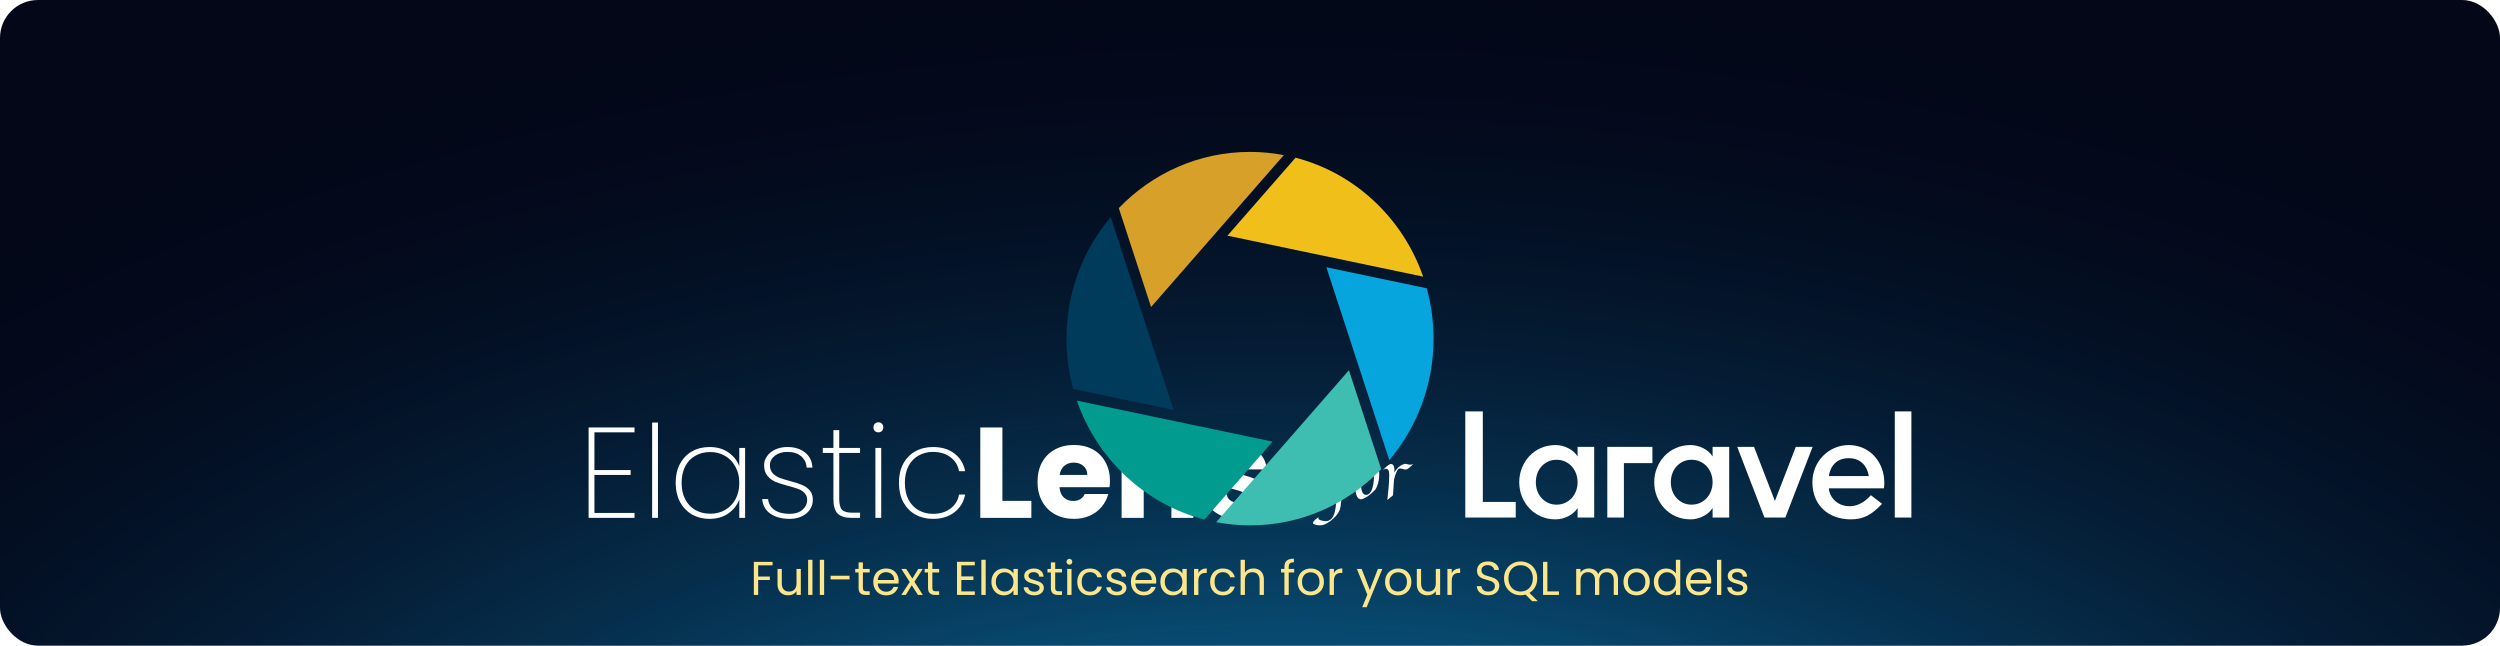 <svg width="790" height="204" viewBox="0 0 790 204" fill="none" xmlns="http://www.w3.org/2000/svg">
<g clip-path="url(#clip0_1013_147)">
<rect width="790" height="204" rx="12" fill="white"/>
<g clip-path="url(#clip1_1013_147)">
<rect width="911" height="241" transform="translate(-61)" fill="#030718"/>
<rect y="-66" width="814" height="318" fill="url(#paint0_radial_1013_147)"/>
<path d="M391.237 163.963C389.248 163.963 387.478 163.623 385.925 162.945C384.372 162.267 383.146 161.345 382.247 160.178C381.348 158.985 380.844 157.656 380.735 156.191H387.641C387.723 156.977 388.091 157.615 388.744 158.103C389.398 158.591 390.202 158.836 391.155 158.836C392.027 158.836 392.695 158.673 393.158 158.347C393.648 157.995 393.893 157.547 393.893 157.005C393.893 156.354 393.553 155.879 392.872 155.58C392.191 155.255 391.087 154.902 389.562 154.522C387.927 154.143 386.565 153.749 385.475 153.342C384.385 152.908 383.446 152.244 382.656 151.349C381.866 150.426 381.471 149.192 381.471 147.646C381.471 146.344 381.825 145.164 382.533 144.106C383.269 143.021 384.331 142.166 385.72 141.542C387.137 140.918 388.812 140.607 390.747 140.607C393.607 140.607 395.855 141.312 397.489 142.722C399.151 144.133 400.105 146.005 400.35 148.338H393.893C393.784 147.551 393.43 146.927 392.831 146.466C392.259 146.005 391.496 145.774 390.542 145.774C389.725 145.774 389.098 145.937 388.663 146.262C388.227 146.561 388.009 146.981 388.009 147.524C388.009 148.175 388.349 148.663 389.03 148.989C389.739 149.314 390.828 149.64 392.3 149.965C393.989 150.399 395.364 150.833 396.427 151.267C397.489 151.674 398.415 152.352 399.206 153.302C400.023 154.224 400.445 155.472 400.472 157.045C400.472 158.374 400.091 159.568 399.328 160.626C398.593 161.657 397.516 162.471 396.1 163.067C394.71 163.664 393.09 163.963 391.237 163.963Z" fill="white"/>
<path d="M368.319 140.688C370.989 140.688 373.114 141.556 374.694 143.292C376.301 145.001 377.105 147.361 377.105 150.372V163.637H370.158V151.308C370.158 149.789 369.763 148.609 368.973 147.768C368.183 146.927 367.121 146.507 365.786 146.507C364.451 146.507 363.388 146.927 362.598 147.768C361.808 148.609 361.413 149.789 361.413 151.308V163.637H354.426V140.932H361.413V143.943C362.122 142.939 363.075 142.153 364.274 141.583C365.472 140.986 366.821 140.688 368.319 140.688Z" fill="white"/>
<path d="M350.739 151.918C350.739 152.569 350.698 153.248 350.617 153.953H334.802C334.911 155.363 335.361 156.448 336.151 157.208C336.968 157.94 337.962 158.307 339.134 158.307C340.877 158.307 342.09 157.574 342.771 156.109H350.208C349.826 157.601 349.132 158.944 348.124 160.138C347.143 161.331 345.904 162.267 344.405 162.945C342.907 163.623 341.231 163.963 339.379 163.963C337.145 163.963 335.156 163.488 333.413 162.538C331.669 161.589 330.307 160.233 329.326 158.469C328.346 156.706 327.855 154.645 327.855 152.285C327.855 149.925 328.332 147.863 329.285 146.1C330.266 144.336 331.628 142.98 333.372 142.031C335.115 141.081 337.118 140.607 339.379 140.607C341.586 140.607 343.547 141.068 345.263 141.99C346.98 142.912 348.315 144.228 349.268 145.937C350.249 147.646 350.739 149.64 350.739 151.918ZM343.588 150.087C343.588 148.894 343.179 147.944 342.362 147.239C341.545 146.534 340.523 146.181 339.297 146.181C338.126 146.181 337.131 146.52 336.314 147.198C335.524 147.876 335.034 148.839 334.843 150.087H343.588Z" fill="white"/>
<path d="M316.758 158.266H325.912V163.637H309.77V135.073H316.758V158.266Z" fill="white"/>
<path d="M284.063 152.569C284.063 150.264 284.512 148.256 285.411 146.547C286.338 144.838 287.605 143.536 289.212 142.641C290.846 141.719 292.713 141.258 294.81 141.258C297.589 141.258 299.864 141.949 301.635 143.333C303.433 144.716 304.55 146.574 304.985 148.907H303.065C302.711 147.008 301.784 145.516 300.286 144.431C298.815 143.346 296.99 142.804 294.81 142.804C293.176 142.804 291.691 143.17 290.356 143.902C289.021 144.608 287.945 145.706 287.128 147.198C286.338 148.663 285.943 150.453 285.943 152.569C285.943 154.712 286.338 156.516 287.128 157.981C287.945 159.446 289.021 160.545 290.356 161.277C291.691 162.009 293.176 162.376 294.81 162.376C296.99 162.376 298.815 161.833 300.286 160.748C301.784 159.663 302.711 158.171 303.065 156.272H304.985C304.55 158.578 303.433 160.436 301.635 161.847C299.837 163.257 297.562 163.963 294.81 163.963C292.713 163.963 290.846 163.501 289.212 162.579C287.605 161.657 286.338 160.341 285.411 158.632C284.512 156.896 284.063 154.875 284.063 152.569Z" fill="white"/>
<path d="M277.567 136.619C277.131 136.619 276.764 136.483 276.464 136.212C276.164 135.914 276.014 135.52 276.014 135.032C276.014 134.571 276.164 134.191 276.464 133.893C276.764 133.594 277.131 133.445 277.567 133.445C278.003 133.445 278.371 133.594 278.671 133.893C278.97 134.191 279.12 134.571 279.12 135.032C279.12 135.52 278.97 135.914 278.671 136.212C278.371 136.483 278.003 136.619 277.567 136.619ZM278.466 141.542V163.637H276.627V141.542H278.466Z" fill="white"/>
<path d="M265.198 143.129V157.737C265.198 159.365 265.498 160.49 266.097 161.114C266.697 161.711 267.759 162.009 269.285 162.009H271.778V163.637H268.999C267.065 163.637 265.634 163.189 264.708 162.294C263.809 161.372 263.36 159.853 263.36 157.737V143.129H260.009V141.542H263.36V135.927H265.198V141.542H271.778V143.129H265.198Z" fill="white"/>
<path d="M249.545 163.963C247.066 163.963 245.036 163.42 243.456 162.335C241.903 161.25 241.031 159.704 240.841 157.696H242.72C242.857 159.134 243.51 160.273 244.682 161.114C245.88 161.955 247.501 162.376 249.545 162.376C251.234 162.376 252.569 161.955 253.549 161.114C254.557 160.246 255.061 159.188 255.061 157.94C255.061 157.072 254.789 156.367 254.244 155.825C253.726 155.255 253.073 154.821 252.283 154.522C251.492 154.224 250.416 153.899 249.054 153.546C247.42 153.112 246.098 152.691 245.09 152.285C244.082 151.851 243.224 151.213 242.516 150.372C241.808 149.531 241.454 148.405 241.454 146.995C241.454 145.964 241.767 145.015 242.393 144.147C243.02 143.251 243.892 142.546 245.009 142.031C246.126 141.515 247.392 141.258 248.809 141.258C251.125 141.258 252.991 141.841 254.407 143.007C255.851 144.147 256.628 145.733 256.737 147.768H254.898C254.816 146.303 254.244 145.11 253.182 144.187C252.119 143.265 250.648 142.804 248.768 142.804C247.188 142.804 245.88 143.211 244.845 144.024C243.81 144.838 243.292 145.828 243.292 146.995C243.292 148.026 243.578 148.867 244.151 149.518C244.75 150.142 245.472 150.63 246.316 150.982C247.188 151.308 248.332 151.661 249.749 152.04C251.302 152.447 252.541 152.854 253.468 153.261C254.421 153.641 255.225 154.211 255.879 154.97C256.532 155.702 256.859 156.693 256.859 157.94C256.859 159.08 256.546 160.111 255.919 161.033C255.293 161.955 254.421 162.674 253.304 163.189C252.187 163.705 250.934 163.963 249.545 163.963Z" fill="white"/>
<path d="M213.509 152.569C213.509 150.291 213.958 148.297 214.857 146.588C215.783 144.879 217.05 143.563 218.657 142.641C220.292 141.719 222.145 141.258 224.215 141.258C226.558 141.258 228.547 141.827 230.181 142.967C231.816 144.106 232.96 145.557 233.614 147.32V141.542H235.453V163.637H233.614V157.818C232.96 159.609 231.802 161.087 230.14 162.254C228.506 163.393 226.531 163.963 224.215 163.963C222.145 163.963 220.292 163.501 218.657 162.579C217.05 161.63 215.783 160.3 214.857 158.591C213.958 156.855 213.509 154.848 213.509 152.569ZM233.614 152.569C233.614 150.643 233.205 148.948 232.388 147.483C231.598 145.991 230.508 144.852 229.119 144.065C227.729 143.251 226.176 142.844 224.46 142.844C222.662 142.844 221.082 143.238 219.72 144.024C218.358 144.784 217.295 145.896 216.532 147.361C215.77 148.826 215.388 150.562 215.388 152.569C215.388 154.577 215.77 156.313 216.532 157.778C217.295 159.243 218.358 160.368 219.72 161.155C221.109 161.942 222.689 162.335 224.46 162.335C226.176 162.335 227.729 161.942 229.119 161.155C230.535 160.341 231.639 159.202 232.429 157.737C233.219 156.245 233.614 154.522 233.614 152.569Z" fill="white"/>
<path d="M207.912 133.526V163.637H206.073V133.526H207.912Z" fill="white"/>
<path d="M187.839 136.619V148.541H199.281V150.087H187.839V162.091H200.507V163.637H186V135.073H200.507V136.619H187.839Z" fill="white"/>
<path d="M440.502 151.653C440.467 152.055 440.435 152.507 440.406 153.009C440.378 153.44 440.346 153.952 440.311 154.545C440.275 155.132 440.236 155.782 440.194 156.495L438.406 158.01C438.562 156.569 438.697 155.195 438.81 153.888C438.931 152.582 438.991 151.292 438.991 150.021C438.991 149.378 438.902 148.905 438.725 148.601C438.548 148.29 438.31 148.135 438.012 148.135C437.7 148.135 437.338 148.294 436.927 148.611C437.019 148.527 437.129 148.421 437.256 148.294C437.391 148.159 437.533 148.018 437.682 147.87C437.838 147.721 437.998 147.573 438.161 147.425C438.331 147.276 438.494 147.142 438.65 147.022C438.814 146.902 438.97 146.807 439.119 146.736C439.268 146.658 439.399 146.619 439.512 146.619C439.789 146.619 440.002 146.697 440.151 146.852C440.3 147.008 440.41 147.199 440.481 147.425C440.552 147.651 440.594 147.887 440.609 148.135C440.623 148.382 440.63 148.594 440.63 148.77V149.268C441.006 148.647 441.449 148.099 441.96 147.626C442.478 147.153 443.081 146.817 443.769 146.619C443.918 146.577 444.064 146.566 444.205 146.588C444.347 146.602 444.489 146.63 444.631 146.672C444.773 146.708 444.922 146.746 445.078 146.789C445.241 146.831 445.415 146.852 445.599 146.852C445.741 146.852 445.89 146.835 446.046 146.799C446.203 146.764 446.38 146.704 446.579 146.619C446.373 146.824 446.171 147.026 445.972 147.223C445.773 147.421 445.575 147.601 445.376 147.764C445.184 147.919 444.993 148.053 444.801 148.166C444.617 148.272 444.44 148.336 444.269 148.357C444.085 148.378 443.907 148.368 443.737 148.325C443.574 148.276 443.404 148.226 443.226 148.177C443.056 148.12 442.875 148.082 442.684 148.06C442.492 148.032 442.286 148.05 442.066 148.113C441.917 148.163 441.768 148.301 441.619 148.527C441.478 148.746 441.336 149.021 441.194 149.353C441.059 149.678 440.931 150.042 440.811 150.445C440.697 150.84 440.594 151.236 440.502 151.631V151.653Z" fill="white"/>
<path d="M435.83 149.374C435.852 149.925 435.834 150.466 435.777 150.996C435.72 151.525 435.635 152.023 435.522 152.49C435.415 152.949 435.281 153.369 435.117 153.751C434.961 154.125 434.791 154.432 434.607 154.673C434.486 154.835 434.316 155.026 434.096 155.245C433.883 155.457 433.642 155.679 433.372 155.912C433.103 156.138 432.815 156.364 432.51 156.59C432.205 156.817 431.904 157.018 431.606 157.194C431.308 157.364 431.02 157.502 430.744 157.608C430.474 157.721 430.236 157.777 430.031 157.777C429.789 157.777 429.58 157.714 429.403 157.587C429.225 157.466 429.073 157.307 428.945 157.11C428.818 156.905 428.711 156.679 428.626 156.432C428.541 156.177 428.473 155.926 428.424 155.679C428.374 155.425 428.339 155.185 428.317 154.959C428.303 154.726 428.296 154.528 428.296 154.365C428.296 153.744 428.353 153.129 428.466 152.521C428.58 151.907 428.754 151.324 428.988 150.773C429.229 150.222 429.531 149.713 429.892 149.247C430.254 148.774 430.687 148.368 431.191 148.029C431.517 147.81 431.811 147.612 432.074 147.435C432.336 147.252 432.578 147.1 432.798 146.98C433.017 146.86 433.216 146.768 433.393 146.704C433.578 146.633 433.752 146.598 433.915 146.598C434.071 146.598 434.252 146.641 434.458 146.725C434.67 146.81 434.873 146.958 435.064 147.17C435.263 147.375 435.433 147.658 435.575 148.018C435.717 148.371 435.802 148.823 435.83 149.374ZM434.149 151.133C434.149 150.837 434.128 150.498 434.085 150.116C434.043 149.735 433.957 149.378 433.83 149.046C433.702 148.714 433.521 148.435 433.287 148.209C433.06 147.976 432.755 147.859 432.372 147.859C432.216 147.859 432.053 147.894 431.882 147.965C431.719 148.029 431.567 148.131 431.425 148.272C431.141 148.555 430.91 148.88 430.733 149.247C430.563 149.607 430.428 149.989 430.329 150.392C430.229 150.794 430.162 151.2 430.126 151.61C430.091 152.02 430.073 152.408 430.073 152.776C430.073 152.967 430.077 153.189 430.084 153.443C430.091 153.691 430.112 153.948 430.148 154.217C430.183 154.478 430.233 154.74 430.297 155.001C430.368 155.262 430.46 155.496 430.573 155.7C430.694 155.898 430.843 156.061 431.02 156.188C431.198 156.315 431.414 156.379 431.67 156.379C432.01 156.379 432.308 156.283 432.563 156.092C432.819 155.895 433.039 155.64 433.223 155.329C433.408 155.019 433.557 154.669 433.67 154.28C433.791 153.892 433.887 153.503 433.957 153.115C434.028 152.726 434.078 152.359 434.106 152.013C434.135 151.66 434.149 151.366 434.149 151.133Z" fill="white"/>
<path d="M431.159 138.418C431.308 138.531 431.35 138.679 431.286 138.863C431.258 138.941 431.205 139.032 431.127 139.138C431.049 139.244 430.932 139.364 430.776 139.499C430.627 139.633 430.432 139.781 430.19 139.944C429.956 140.106 429.665 140.283 429.318 140.473C429.452 140.276 429.499 140.11 429.456 139.975C429.421 139.834 429.339 139.725 429.211 139.647C429.091 139.562 428.942 139.502 428.764 139.467C428.594 139.431 428.438 139.414 428.296 139.414C427.97 139.414 427.64 139.467 427.306 139.573C426.98 139.672 426.707 139.813 426.487 139.997C426.388 140.088 426.285 140.194 426.178 140.315C426.072 140.428 425.966 140.583 425.859 140.781C425.76 140.979 425.657 141.229 425.551 141.533C425.444 141.83 425.338 142.208 425.231 142.667C425.132 143.119 425.033 143.663 424.933 144.299C424.841 144.927 424.749 145.673 424.657 146.535L424.614 146.874C425.011 146.909 425.37 146.934 425.689 146.948C426.015 146.955 426.295 146.962 426.53 146.969C426.806 146.976 427.055 146.976 427.274 146.969C427.551 146.962 427.821 146.941 428.083 146.905C428.31 146.87 428.544 146.824 428.786 146.768C429.034 146.704 429.243 146.612 429.413 146.492C429.073 146.732 428.747 146.958 428.434 147.17C428.122 147.375 427.807 147.555 427.487 147.711C427.175 147.859 426.852 147.979 426.519 148.071C426.185 148.156 425.827 148.198 425.444 148.198C425.281 148.198 425.121 148.195 424.965 148.188C424.816 148.181 424.664 148.17 424.508 148.156C424.437 148.989 424.376 149.848 424.327 150.731C424.277 151.614 424.227 152.49 424.178 153.359C424.135 154.227 424.089 155.072 424.039 155.891C423.99 156.703 423.929 157.452 423.859 158.138C423.795 158.83 423.717 159.441 423.624 159.971C423.539 160.501 423.433 160.917 423.305 161.221C423.099 161.723 422.823 162.196 422.475 162.641C422.127 163.086 421.751 163.492 421.347 163.86C420.95 164.234 420.542 164.562 420.123 164.845C419.705 165.135 419.322 165.368 418.974 165.544C418.662 165.707 418.339 165.823 418.006 165.894C417.672 165.965 417.339 166 417.005 166C416.601 166 416.228 165.954 415.888 165.862C415.54 165.777 415.267 165.672 415.068 165.544C414.948 165.474 414.891 165.378 414.898 165.258C414.905 165.145 414.951 165.018 415.037 164.877C415.122 164.743 415.235 164.601 415.377 164.453C415.519 164.312 415.668 164.174 415.824 164.04C415.98 163.905 416.133 163.785 416.282 163.679C416.431 163.573 416.551 163.492 416.643 163.436C416.601 163.605 416.597 163.754 416.633 163.881C416.661 164.008 416.746 164.117 416.888 164.209C417.023 164.308 417.222 164.393 417.484 164.464C417.74 164.534 418.069 164.598 418.474 164.654C419.268 164.774 419.957 164.591 420.538 164.103C421.12 163.616 421.542 162.821 421.805 161.719C421.918 161.26 422.014 160.716 422.092 160.087C422.17 159.466 422.241 158.791 422.305 158.063C422.369 157.336 422.422 156.569 422.464 155.764C422.514 154.959 422.56 154.139 422.603 153.306C422.645 152.472 422.691 151.642 422.741 150.815C422.791 149.982 422.848 149.177 422.911 148.4C422.911 148.343 422.915 148.294 422.922 148.251C422.929 148.202 422.933 148.149 422.933 148.092C422.713 148.106 422.493 148.138 422.273 148.188C422.06 148.23 421.847 148.308 421.634 148.421C421.776 148.308 421.911 148.188 422.039 148.06C422.166 147.933 422.28 147.817 422.379 147.711C422.493 147.584 422.599 147.463 422.699 147.35C422.734 147.308 422.773 147.255 422.816 147.192C422.851 147.135 422.89 147.071 422.933 147.001C422.982 146.93 423.036 146.845 423.092 146.746C423.22 145.644 423.373 144.712 423.55 143.949C423.734 143.179 423.951 142.526 424.199 141.989C424.454 141.445 424.745 140.989 425.072 140.622C425.405 140.254 425.792 139.915 426.232 139.605C426.941 139.117 427.604 138.753 428.222 138.513C428.839 138.273 429.41 138.153 429.935 138.153C430.389 138.153 430.797 138.241 431.159 138.418Z" fill="white"/>
<path d="M468.571 130H463.034V163.543H478.972V158.607H468.571V130Z" fill="white"/>
<path d="M498.519 144.232C497.813 143.114 496.81 142.235 495.51 141.596C494.21 140.957 492.902 140.638 491.586 140.638C489.884 140.638 488.327 140.949 486.915 141.572C485.502 142.195 484.291 143.05 483.28 144.136C482.269 145.222 481.482 146.476 480.921 147.897C480.359 149.319 480.078 150.813 480.078 152.378C480.078 153.976 480.359 155.476 480.921 156.882C481.482 158.288 482.269 159.534 483.28 160.619C484.291 161.706 485.503 162.56 486.915 163.183C488.327 163.806 489.884 164.117 491.586 164.117C492.902 164.117 494.21 163.798 495.51 163.159C496.81 162.52 497.813 161.642 498.519 160.523V163.542H503.767V141.212H498.519V144.232ZM498.038 155.109C497.717 155.972 497.267 156.723 496.69 157.361C496.112 158.001 495.414 158.511 494.595 158.895C493.777 159.278 492.869 159.47 491.875 159.47C490.879 159.47 489.981 159.278 489.178 158.895C488.376 158.511 487.686 158.001 487.108 157.361C486.53 156.723 486.088 155.972 485.784 155.109C485.478 154.246 485.326 153.336 485.326 152.378C485.326 151.419 485.478 150.509 485.784 149.646C486.088 148.784 486.53 148.034 487.108 147.394C487.686 146.756 488.375 146.244 489.178 145.861C489.981 145.477 490.879 145.286 491.875 145.286C492.869 145.286 493.777 145.477 494.595 145.861C495.414 146.244 496.112 146.755 496.69 147.394C497.267 148.034 497.717 148.784 498.038 149.646C498.358 150.509 498.519 151.419 498.519 152.378C498.519 153.336 498.358 154.246 498.038 155.109Z" fill="white"/>
<path d="M541.179 144.232C540.472 143.114 539.469 142.235 538.169 141.596C536.87 140.957 535.561 140.638 534.245 140.638C532.543 140.638 530.987 140.949 529.575 141.572C528.162 142.195 526.951 143.05 525.94 144.136C524.929 145.222 524.142 146.476 523.58 147.897C523.018 149.319 522.738 150.813 522.738 152.378C522.738 153.976 523.018 155.476 523.58 156.882C524.142 158.288 524.928 159.534 525.94 160.619C526.951 161.706 528.162 162.56 529.575 163.183C530.987 163.806 532.543 164.117 534.245 164.117C535.561 164.117 536.87 163.798 538.169 163.159C539.469 162.52 540.472 161.642 541.179 160.523V163.542H546.427V141.212H541.179V144.232ZM540.698 155.109C540.376 155.972 539.927 156.723 539.35 157.361C538.772 158.001 538.073 158.511 537.255 158.895C536.436 159.278 535.529 159.47 534.534 159.47C533.539 159.47 532.64 159.278 531.838 158.895C531.036 158.511 530.346 158.001 529.768 157.361C529.19 156.723 528.748 155.972 528.444 155.109C528.138 154.246 527.986 153.336 527.986 152.378C527.986 151.419 528.138 150.509 528.444 149.646C528.748 148.784 529.19 148.034 529.768 147.394C530.346 146.756 531.035 146.244 531.838 145.861C532.64 145.477 533.539 145.286 534.534 145.286C535.529 145.286 536.436 145.477 537.255 145.861C538.073 146.244 538.772 146.755 539.35 147.394C539.927 148.034 540.376 148.784 540.698 149.646C541.018 150.509 541.179 151.419 541.179 152.378C541.179 153.336 541.018 154.246 540.698 155.109Z" fill="white"/>
<path d="M604 130H598.752V163.543H604V130Z" fill="white"/>
<path d="M507.908 163.543H513.156V146.352H522.16V141.213H507.908V163.543Z" fill="white"/>
<path d="M567.468 141.213L560.872 158.312L554.275 141.213H548.96L557.574 163.543H564.17L572.783 141.213H567.468Z" fill="white"/>
<path d="M584.23 140.639C577.803 140.639 572.716 145.895 572.716 152.378C572.716 159.545 577.639 164.117 584.902 164.117C588.967 164.117 591.562 162.571 594.733 159.202L591.187 156.472C591.186 156.475 588.511 159.969 584.519 159.969C579.878 159.969 577.924 156.245 577.924 154.319H595.335C596.249 146.942 591.376 140.639 584.23 140.639ZM577.937 150.438C577.978 150.008 578.582 144.787 584.188 144.787C589.794 144.787 590.476 150.007 590.515 150.438H577.937Z" fill="white"/>
</g>
<g filter="url(#filter0_d_1013_147)">
<path d="M350.973 28.617L361.195 59.93L362.401 63.625L370.865 89.558L339.15 82.917C337.759 77.854 337 72.522 337 67.009C337 52.344 342.27 38.939 350.973 28.617Z" fill="#003B5C"/>
<path d="M375.82 94.042L402.125 99.55L380.604 124.186C361.79 119.297 346.666 105.046 340.285 86.602L372.071 93.258L375.82 94.042Z" fill="#019B8F"/>
<path d="M408.419 97.423L426.261 77L436.461 108.255C425.931 119.211 411.25 126.019 394.999 126.019C391.35 126.019 387.786 125.659 384.324 125.004L405.876 100.335L408.419 97.423Z" fill="#3EBEB0"/>
<path d="M427.597 70.391L419.134 44.461L450.851 51.103C452.241 56.166 453 61.496 453 67.008C453 81.676 447.728 95.081 439.024 105.402L428.805 74.088L427.597 70.391Z" fill="#07A5DE"/>
<path d="M381.581 36.596L363.737 57.02L353.535 25.766C364.066 14.809 378.749 8 395.001 8C398.65 8 402.216 8.359 405.678 9.015L384.124 33.686L381.581 36.596Z" fill="#D7A029"/>
<path d="M414.178 39.977L387.874 34.468L409.397 9.832C428.211 14.722 443.334 28.975 449.715 47.42L417.928 40.763L414.178 39.977Z" fill="#F0BF1A"/>
</g>
<path d="M244.126 177.545V178.655H239.581V182.18H243.271V183.29H239.581V188H238.216V177.545H244.126ZM253.064 179.78V188H251.699V186.785C251.439 187.205 251.074 187.535 250.604 187.775C250.144 188.005 249.634 188.12 249.074 188.12C248.434 188.12 247.859 187.99 247.349 187.73C246.839 187.46 246.434 187.06 246.134 186.53C245.844 186 245.699 185.355 245.699 184.595V179.78H247.049V184.415C247.049 185.225 247.254 185.85 247.664 186.29C248.074 186.72 248.634 186.935 249.344 186.935C250.074 186.935 250.649 186.71 251.069 186.26C251.489 185.81 251.699 185.155 251.699 184.295V179.78H253.064ZM256.734 176.9V188H255.369V176.9H256.734ZM260.425 176.9V188H259.06V176.9H260.425ZM268.452 181.925V183.08H262.467V181.925H268.452ZM272.678 180.905V185.75C272.678 186.15 272.763 186.435 272.933 186.605C273.103 186.765 273.398 186.845 273.818 186.845H274.823V188H273.593C272.833 188 272.263 187.825 271.883 187.475C271.503 187.125 271.313 186.55 271.313 185.75V180.905H270.248V179.78H271.313V177.71H272.678V179.78H274.823V180.905H272.678ZM283.977 183.575C283.977 183.835 283.962 184.11 283.932 184.4H277.362C277.412 185.21 277.687 185.845 278.187 186.305C278.697 186.755 279.312 186.98 280.032 186.98C280.622 186.98 281.112 186.845 281.502 186.575C281.902 186.295 282.182 185.925 282.342 185.465H283.812C283.592 186.255 283.152 186.9 282.492 187.4C281.832 187.89 281.012 188.135 280.032 188.135C279.252 188.135 278.552 187.96 277.932 187.61C277.322 187.26 276.842 186.765 276.492 186.125C276.142 185.475 275.967 184.725 275.967 183.875C275.967 183.025 276.137 182.28 276.477 181.64C276.817 181 277.292 180.51 277.902 180.17C278.522 179.82 279.232 179.645 280.032 179.645C280.812 179.645 281.502 179.815 282.102 180.155C282.702 180.495 283.162 180.965 283.482 181.565C283.812 182.155 283.977 182.825 283.977 183.575ZM282.567 183.29C282.567 182.77 282.452 182.325 282.222 181.955C281.992 181.575 281.677 181.29 281.277 181.1C280.887 180.9 280.452 180.8 279.972 180.8C279.282 180.8 278.692 181.02 278.202 181.46C277.722 181.9 277.447 182.51 277.377 183.29H282.567ZM290.069 188L288.119 184.94L286.244 188H284.819L287.474 183.92L284.819 179.78H286.364L288.314 182.825L290.174 179.78H291.599L288.959 183.845L291.614 188H290.069ZM294.622 180.905V185.75C294.622 186.15 294.707 186.435 294.877 186.605C295.047 186.765 295.342 186.845 295.762 186.845H296.767V188H295.537C294.777 188 294.207 187.825 293.827 187.475C293.447 187.125 293.257 186.55 293.257 185.75V180.905H292.192V179.78H293.257V177.71H294.622V179.78H296.767V180.905H294.622ZM303.785 178.655V182.15H307.595V183.275H303.785V186.875H308.045V188H302.42V177.53H308.045V178.655H303.785ZM311.475 176.9V188H310.11V176.9H311.475ZM313.291 183.86C313.291 183.02 313.461 182.285 313.801 181.655C314.141 181.015 314.606 180.52 315.196 180.17C315.796 179.82 316.461 179.645 317.191 179.645C317.911 179.645 318.536 179.8 319.066 180.11C319.596 180.42 319.991 180.81 320.251 181.28V179.78H321.631V188H320.251V186.47C319.981 186.95 319.576 187.35 319.036 187.67C318.506 187.98 317.886 188.135 317.176 188.135C316.446 188.135 315.786 187.955 315.196 187.595C314.606 187.235 314.141 186.73 313.801 186.08C313.461 185.43 313.291 184.69 313.291 183.86ZM320.251 183.875C320.251 183.255 320.126 182.715 319.876 182.255C319.626 181.795 319.286 181.445 318.856 181.205C318.436 180.955 317.971 180.83 317.461 180.83C316.951 180.83 316.486 180.95 316.066 181.19C315.646 181.43 315.311 181.78 315.061 182.24C314.811 182.7 314.686 183.24 314.686 183.86C314.686 184.49 314.811 185.04 315.061 185.51C315.311 185.97 315.646 186.325 316.066 186.575C316.486 186.815 316.951 186.935 317.461 186.935C317.971 186.935 318.436 186.815 318.856 186.575C319.286 186.325 319.626 185.97 319.876 185.51C320.126 185.04 320.251 184.495 320.251 183.875ZM326.848 188.135C326.218 188.135 325.653 188.03 325.153 187.82C324.653 187.6 324.258 187.3 323.968 186.92C323.678 186.53 323.518 186.085 323.488 185.585H324.898C324.938 185.995 325.128 186.33 325.468 186.59C325.818 186.85 326.273 186.98 326.833 186.98C327.353 186.98 327.763 186.865 328.063 186.635C328.363 186.405 328.513 186.115 328.513 185.765C328.513 185.405 328.353 185.14 328.033 184.97C327.713 184.79 327.218 184.615 326.548 184.445C325.938 184.285 325.438 184.125 325.048 183.965C324.668 183.795 324.338 183.55 324.058 183.23C323.788 182.9 323.653 182.47 323.653 181.94C323.653 181.52 323.778 181.135 324.028 180.785C324.278 180.435 324.633 180.16 325.093 179.96C325.553 179.75 326.078 179.645 326.668 179.645C327.578 179.645 328.313 179.875 328.873 180.335C329.433 180.795 329.733 181.425 329.773 182.225H328.408C328.378 181.795 328.203 181.45 327.883 181.19C327.573 180.93 327.153 180.8 326.623 180.8C326.133 180.8 325.743 180.905 325.453 181.115C325.163 181.325 325.018 181.6 325.018 181.94C325.018 182.21 325.103 182.435 325.273 182.615C325.453 182.785 325.673 182.925 325.933 183.035C326.203 183.135 326.573 183.25 327.043 183.38C327.633 183.54 328.113 183.7 328.483 183.86C328.853 184.01 329.168 184.24 329.428 184.55C329.698 184.86 329.838 185.265 329.848 185.765C329.848 186.215 329.723 186.62 329.473 186.98C329.223 187.34 328.868 187.625 328.408 187.835C327.958 188.035 327.438 188.135 326.848 188.135ZM333.44 180.905V185.75C333.44 186.15 333.525 186.435 333.695 186.605C333.865 186.765 334.16 186.845 334.58 186.845H335.585V188H334.355C333.595 188 333.025 187.825 332.645 187.475C332.265 187.125 332.075 186.55 332.075 185.75V180.905H331.01V179.78H332.075V177.71H333.44V179.78H335.585V180.905H333.44ZM337.944 178.445C337.684 178.445 337.464 178.355 337.284 178.175C337.104 177.995 337.014 177.775 337.014 177.515C337.014 177.255 337.104 177.035 337.284 176.855C337.464 176.675 337.684 176.585 337.944 176.585C338.194 176.585 338.404 176.675 338.574 176.855C338.754 177.035 338.844 177.255 338.844 177.515C338.844 177.775 338.754 177.995 338.574 178.175C338.404 178.355 338.194 178.445 337.944 178.445ZM338.604 179.78V188H337.239V179.78H338.604ZM340.42 183.875C340.42 183.025 340.59 182.285 340.93 181.655C341.27 181.015 341.74 180.52 342.34 180.17C342.95 179.82 343.645 179.645 344.425 179.645C345.435 179.645 346.265 179.89 346.915 180.38C347.575 180.87 348.01 181.55 348.22 182.42H346.75C346.61 181.92 346.335 181.525 345.925 181.235C345.525 180.945 345.025 180.8 344.425 180.8C343.645 180.8 343.015 181.07 342.535 181.61C342.055 182.14 341.815 182.895 341.815 183.875C341.815 184.865 342.055 185.63 342.535 186.17C343.015 186.71 343.645 186.98 344.425 186.98C345.025 186.98 345.525 186.84 345.925 186.56C346.325 186.28 346.6 185.88 346.75 185.36H348.22C348 186.2 347.56 186.875 346.9 187.385C346.24 187.885 345.415 188.135 344.425 188.135C343.645 188.135 342.95 187.96 342.34 187.61C341.74 187.26 341.27 186.765 340.93 186.125C340.59 185.485 340.42 184.735 340.42 183.875ZM352.952 188.135C352.322 188.135 351.757 188.03 351.257 187.82C350.757 187.6 350.362 187.3 350.072 186.92C349.782 186.53 349.622 186.085 349.592 185.585H351.002C351.042 185.995 351.232 186.33 351.572 186.59C351.922 186.85 352.377 186.98 352.937 186.98C353.457 186.98 353.867 186.865 354.167 186.635C354.467 186.405 354.617 186.115 354.617 185.765C354.617 185.405 354.457 185.14 354.137 184.97C353.817 184.79 353.322 184.615 352.652 184.445C352.042 184.285 351.542 184.125 351.152 183.965C350.772 183.795 350.442 183.55 350.162 183.23C349.892 182.9 349.757 182.47 349.757 181.94C349.757 181.52 349.882 181.135 350.132 180.785C350.382 180.435 350.737 180.16 351.197 179.96C351.657 179.75 352.182 179.645 352.772 179.645C353.682 179.645 354.417 179.875 354.977 180.335C355.537 180.795 355.837 181.425 355.877 182.225H354.512C354.482 181.795 354.307 181.45 353.987 181.19C353.677 180.93 353.257 180.8 352.727 180.8C352.237 180.8 351.847 180.905 351.557 181.115C351.267 181.325 351.122 181.6 351.122 181.94C351.122 182.21 351.207 182.435 351.377 182.615C351.557 182.785 351.777 182.925 352.037 183.035C352.307 183.135 352.677 183.25 353.147 183.38C353.737 183.54 354.217 183.7 354.587 183.86C354.957 184.01 355.272 184.24 355.532 184.55C355.802 184.86 355.942 185.265 355.952 185.765C355.952 186.215 355.827 186.62 355.577 186.98C355.327 187.34 354.972 187.625 354.512 187.835C354.062 188.035 353.542 188.135 352.952 188.135ZM365.379 183.575C365.379 183.835 365.364 184.11 365.334 184.4H358.764C358.814 185.21 359.089 185.845 359.589 186.305C360.099 186.755 360.714 186.98 361.434 186.98C362.024 186.98 362.514 186.845 362.904 186.575C363.304 186.295 363.584 185.925 363.744 185.465H365.214C364.994 186.255 364.554 186.9 363.894 187.4C363.234 187.89 362.414 188.135 361.434 188.135C360.654 188.135 359.954 187.96 359.334 187.61C358.724 187.26 358.244 186.765 357.894 186.125C357.544 185.475 357.369 184.725 357.369 183.875C357.369 183.025 357.539 182.28 357.879 181.64C358.219 181 358.694 180.51 359.304 180.17C359.924 179.82 360.634 179.645 361.434 179.645C362.214 179.645 362.904 179.815 363.504 180.155C364.104 180.495 364.564 180.965 364.884 181.565C365.214 182.155 365.379 182.825 365.379 183.575ZM363.969 183.29C363.969 182.77 363.854 182.325 363.624 181.955C363.394 181.575 363.079 181.29 362.679 181.1C362.289 180.9 361.854 180.8 361.374 180.8C360.684 180.8 360.094 181.02 359.604 181.46C359.124 181.9 358.849 182.51 358.779 183.29H363.969ZM366.67 183.86C366.67 183.02 366.84 182.285 367.18 181.655C367.52 181.015 367.985 180.52 368.575 180.17C369.175 179.82 369.84 179.645 370.57 179.645C371.29 179.645 371.915 179.8 372.445 180.11C372.975 180.42 373.37 180.81 373.63 181.28V179.78H375.01V188H373.63V186.47C373.36 186.95 372.955 187.35 372.415 187.67C371.885 187.98 371.265 188.135 370.555 188.135C369.825 188.135 369.165 187.955 368.575 187.595C367.985 187.235 367.52 186.73 367.18 186.08C366.84 185.43 366.67 184.69 366.67 183.86ZM373.63 183.875C373.63 183.255 373.505 182.715 373.255 182.255C373.005 181.795 372.665 181.445 372.235 181.205C371.815 180.955 371.35 180.83 370.84 180.83C370.33 180.83 369.865 180.95 369.445 181.19C369.025 181.43 368.69 181.78 368.44 182.24C368.19 182.7 368.065 183.24 368.065 183.86C368.065 184.49 368.19 185.04 368.44 185.51C368.69 185.97 369.025 186.325 369.445 186.575C369.865 186.815 370.33 186.935 370.84 186.935C371.35 186.935 371.815 186.815 372.235 186.575C372.665 186.325 373.005 185.97 373.255 185.51C373.505 185.04 373.63 184.495 373.63 183.875ZM378.682 181.115C378.922 180.645 379.262 180.28 379.702 180.02C380.152 179.76 380.697 179.63 381.337 179.63V181.04H380.977C379.447 181.04 378.682 181.87 378.682 183.53V188H377.317V179.78H378.682V181.115ZM382.403 183.875C382.403 183.025 382.573 182.285 382.913 181.655C383.253 181.015 383.723 180.52 384.323 180.17C384.933 179.82 385.628 179.645 386.408 179.645C387.418 179.645 388.248 179.89 388.898 180.38C389.558 180.87 389.993 181.55 390.203 182.42H388.733C388.593 181.92 388.318 181.525 387.908 181.235C387.508 180.945 387.008 180.8 386.408 180.8C385.628 180.8 384.998 181.07 384.518 181.61C384.038 182.14 383.798 182.895 383.798 183.875C383.798 184.865 384.038 185.63 384.518 186.17C384.998 186.71 385.628 186.98 386.408 186.98C387.008 186.98 387.508 186.84 387.908 186.56C388.308 186.28 388.583 185.88 388.733 185.36H390.203C389.983 186.2 389.543 186.875 388.883 187.385C388.223 187.885 387.398 188.135 386.408 188.135C385.628 188.135 384.933 187.96 384.323 187.61C383.723 187.26 383.253 186.765 382.913 186.125C382.573 185.485 382.403 184.735 382.403 183.875ZM396.104 179.63C396.724 179.63 397.284 179.765 397.784 180.035C398.284 180.295 398.674 180.69 398.954 181.22C399.244 181.75 399.389 182.395 399.389 183.155V188H398.039V183.35C398.039 182.53 397.834 181.905 397.424 181.475C397.014 181.035 396.454 180.815 395.744 180.815C395.024 180.815 394.449 181.04 394.019 181.49C393.599 181.94 393.389 182.595 393.389 183.455V188H392.024V176.9H393.389V180.95C393.659 180.53 394.029 180.205 394.499 179.975C394.979 179.745 395.514 179.63 396.104 179.63ZM408.963 180.905H407.238V188H405.873V180.905H404.808V179.78H405.873V179.195C405.873 178.275 406.108 177.605 406.578 177.185C407.058 176.755 407.823 176.54 408.873 176.54V177.68C408.273 177.68 407.848 177.8 407.598 178.04C407.358 178.27 407.238 178.655 407.238 179.195V179.78H408.963V180.905ZM414.139 188.135C413.369 188.135 412.669 187.96 412.039 187.61C411.419 187.26 410.929 186.765 410.569 186.125C410.219 185.475 410.044 184.725 410.044 183.875C410.044 183.035 410.224 182.295 410.584 181.655C410.954 181.005 411.454 180.51 412.084 180.17C412.714 179.82 413.419 179.645 414.199 179.645C414.979 179.645 415.684 179.82 416.314 180.17C416.944 180.51 417.439 181 417.799 181.64C418.169 182.28 418.354 183.025 418.354 183.875C418.354 184.725 418.164 185.475 417.784 186.125C417.414 186.765 416.909 187.26 416.269 187.61C415.629 187.96 414.919 188.135 414.139 188.135ZM414.139 186.935C414.629 186.935 415.089 186.82 415.519 186.59C415.949 186.36 416.294 186.015 416.554 185.555C416.824 185.095 416.959 184.535 416.959 183.875C416.959 183.215 416.829 182.655 416.569 182.195C416.309 181.735 415.969 181.395 415.549 181.175C415.129 180.945 414.674 180.83 414.184 180.83C413.684 180.83 413.224 180.945 412.804 181.175C412.394 181.395 412.064 181.735 411.814 182.195C411.564 182.655 411.439 183.215 411.439 183.875C411.439 184.545 411.559 185.11 411.799 185.57C412.049 186.03 412.379 186.375 412.789 186.605C413.199 186.825 413.649 186.935 414.139 186.935ZM421.514 181.115C421.754 180.645 422.094 180.28 422.534 180.02C422.984 179.76 423.529 179.63 424.169 179.63V181.04H423.809C422.279 181.04 421.514 181.87 421.514 183.53V188H420.149V179.78H421.514V181.115ZM436.824 179.78L431.874 191.87H430.464L432.084 187.91L428.769 179.78H430.284L432.864 186.44L435.414 179.78H436.824ZM441.781 188.135C441.011 188.135 440.311 187.96 439.681 187.61C439.061 187.26 438.571 186.765 438.211 186.125C437.861 185.475 437.686 184.725 437.686 183.875C437.686 183.035 437.866 182.295 438.226 181.655C438.596 181.005 439.096 180.51 439.726 180.17C440.356 179.82 441.061 179.645 441.841 179.645C442.621 179.645 443.326 179.82 443.956 180.17C444.586 180.51 445.081 181 445.441 181.64C445.811 182.28 445.996 183.025 445.996 183.875C445.996 184.725 445.806 185.475 445.426 186.125C445.056 186.765 444.551 187.26 443.911 187.61C443.271 187.96 442.561 188.135 441.781 188.135ZM441.781 186.935C442.271 186.935 442.731 186.82 443.161 186.59C443.591 186.36 443.936 186.015 444.196 185.555C444.466 185.095 444.601 184.535 444.601 183.875C444.601 183.215 444.471 182.655 444.211 182.195C443.951 181.735 443.611 181.395 443.191 181.175C442.771 180.945 442.316 180.83 441.826 180.83C441.326 180.83 440.866 180.945 440.446 181.175C440.036 181.395 439.706 181.735 439.456 182.195C439.206 182.655 439.081 183.215 439.081 183.875C439.081 184.545 439.201 185.11 439.441 185.57C439.691 186.03 440.021 186.375 440.431 186.605C440.841 186.825 441.291 186.935 441.781 186.935ZM455.081 179.78V188H453.716V186.785C453.456 187.205 453.091 187.535 452.621 187.775C452.161 188.005 451.651 188.12 451.091 188.12C450.451 188.12 449.876 187.99 449.366 187.73C448.856 187.46 448.451 187.06 448.151 186.53C447.861 186 447.716 185.355 447.716 184.595V179.78H449.066V184.415C449.066 185.225 449.271 185.85 449.681 186.29C450.091 186.72 450.651 186.935 451.361 186.935C452.091 186.935 452.666 186.71 453.086 186.26C453.506 185.81 453.716 185.155 453.716 184.295V179.78H455.081ZM458.75 181.115C458.99 180.645 459.33 180.28 459.77 180.02C460.22 179.76 460.765 179.63 461.405 179.63V181.04H461.045C459.515 181.04 458.75 181.87 458.75 183.53V188H457.385V179.78H458.75V181.115ZM470.295 188.105C469.605 188.105 468.985 187.985 468.435 187.745C467.895 187.495 467.47 187.155 467.16 186.725C466.85 186.285 466.69 185.78 466.68 185.21H468.135C468.185 185.7 468.385 186.115 468.735 186.455C469.095 186.785 469.615 186.95 470.295 186.95C470.945 186.95 471.455 186.79 471.825 186.47C472.205 186.14 472.395 185.72 472.395 185.21C472.395 184.81 472.285 184.485 472.065 184.235C471.845 183.985 471.57 183.795 471.24 183.665C470.91 183.535 470.465 183.395 469.905 183.245C469.215 183.065 468.66 182.885 468.24 182.705C467.83 182.525 467.475 182.245 467.175 181.865C466.885 181.475 466.74 180.955 466.74 180.305C466.74 179.735 466.885 179.23 467.175 178.79C467.465 178.35 467.87 178.01 468.39 177.77C468.92 177.53 469.525 177.41 470.205 177.41C471.185 177.41 471.985 177.655 472.605 178.145C473.235 178.635 473.59 179.285 473.67 180.095H472.17C472.12 179.695 471.91 179.345 471.54 179.045C471.17 178.735 470.68 178.58 470.07 178.58C469.5 178.58 469.035 178.73 468.675 179.03C468.315 179.32 468.135 179.73 468.135 180.26C468.135 180.64 468.24 180.95 468.45 181.19C468.67 181.43 468.935 181.615 469.245 181.745C469.565 181.865 470.01 182.005 470.58 182.165C471.27 182.355 471.825 182.545 472.245 182.735C472.665 182.915 473.025 183.2 473.325 183.59C473.625 183.97 473.775 184.49 473.775 185.15C473.775 185.66 473.64 186.14 473.37 186.59C473.1 187.04 472.7 187.405 472.17 187.685C471.64 187.965 471.015 188.105 470.295 188.105ZM484.169 189.98L482.084 187.895C481.574 188.035 481.054 188.105 480.524 188.105C479.554 188.105 478.669 187.88 477.869 187.43C477.069 186.97 476.434 186.335 475.964 185.525C475.504 184.705 475.274 183.785 475.274 182.765C475.274 181.745 475.504 180.83 475.964 180.02C476.434 179.2 477.069 178.565 477.869 178.115C478.669 177.655 479.554 177.425 480.524 177.425C481.504 177.425 482.394 177.655 483.194 178.115C483.994 178.565 484.624 179.195 485.084 180.005C485.544 180.815 485.774 181.735 485.774 182.765C485.774 183.765 485.554 184.665 485.114 185.465C484.674 186.265 484.069 186.895 483.299 187.355L485.939 189.98H484.169ZM476.669 182.765C476.669 183.595 476.834 184.325 477.164 184.955C477.504 185.585 477.964 186.07 478.544 186.41C479.134 186.75 479.794 186.92 480.524 186.92C481.254 186.92 481.909 186.75 482.489 186.41C483.079 186.07 483.539 185.585 483.869 184.955C484.209 184.325 484.379 183.595 484.379 182.765C484.379 181.925 484.209 181.195 483.869 180.575C483.539 179.945 483.084 179.46 482.504 179.12C481.924 178.78 481.264 178.61 480.524 178.61C479.784 178.61 479.124 178.78 478.544 179.12C477.964 179.46 477.504 179.945 477.164 180.575C476.834 181.195 476.669 181.925 476.669 182.765ZM488.97 186.89H492.63V188H487.605V177.545H488.97V186.89ZM507.964 179.63C508.604 179.63 509.174 179.765 509.674 180.035C510.174 180.295 510.569 180.69 510.859 181.22C511.149 181.75 511.294 182.395 511.294 183.155V188H509.944V183.35C509.944 182.53 509.739 181.905 509.329 181.475C508.929 181.035 508.384 180.815 507.694 180.815C506.984 180.815 506.419 181.045 505.999 181.505C505.579 181.955 505.369 182.61 505.369 183.47V188H504.019V183.35C504.019 182.53 503.814 181.905 503.404 181.475C503.004 181.035 502.459 180.815 501.769 180.815C501.059 180.815 500.494 181.045 500.074 181.505C499.654 181.955 499.444 182.61 499.444 183.47V188H498.079V179.78H499.444V180.965C499.714 180.535 500.074 180.205 500.524 179.975C500.984 179.745 501.489 179.63 502.039 179.63C502.729 179.63 503.339 179.785 503.869 180.095C504.399 180.405 504.794 180.86 505.054 181.46C505.284 180.88 505.664 180.43 506.194 180.11C506.724 179.79 507.314 179.63 507.964 179.63ZM517.118 188.135C516.348 188.135 515.648 187.96 515.018 187.61C514.398 187.26 513.908 186.765 513.548 186.125C513.198 185.475 513.023 184.725 513.023 183.875C513.023 183.035 513.203 182.295 513.563 181.655C513.933 181.005 514.433 180.51 515.063 180.17C515.693 179.82 516.398 179.645 517.178 179.645C517.958 179.645 518.663 179.82 519.293 180.17C519.923 180.51 520.418 181 520.778 181.64C521.148 182.28 521.333 183.025 521.333 183.875C521.333 184.725 521.143 185.475 520.763 186.125C520.393 186.765 519.888 187.26 519.248 187.61C518.608 187.96 517.898 188.135 517.118 188.135ZM517.118 186.935C517.608 186.935 518.068 186.82 518.498 186.59C518.928 186.36 519.273 186.015 519.533 185.555C519.803 185.095 519.938 184.535 519.938 183.875C519.938 183.215 519.808 182.655 519.548 182.195C519.288 181.735 518.948 181.395 518.528 181.175C518.108 180.945 517.653 180.83 517.163 180.83C516.663 180.83 516.203 180.945 515.783 181.175C515.373 181.395 515.043 181.735 514.793 182.195C514.543 182.655 514.418 183.215 514.418 183.875C514.418 184.545 514.538 185.11 514.778 185.57C515.028 186.03 515.358 186.375 515.768 186.605C516.178 186.825 516.628 186.935 517.118 186.935ZM522.618 183.86C522.618 183.02 522.788 182.285 523.128 181.655C523.468 181.015 523.933 180.52 524.523 180.17C525.123 179.82 525.793 179.645 526.533 179.645C527.173 179.645 527.768 179.795 528.318 180.095C528.868 180.385 529.288 180.77 529.578 181.25V176.9H530.958V188H529.578V186.455C529.308 186.945 528.908 187.35 528.378 187.67C527.848 187.98 527.228 188.135 526.518 188.135C525.788 188.135 525.123 187.955 524.523 187.595C523.933 187.235 523.468 186.73 523.128 186.08C522.788 185.43 522.618 184.69 522.618 183.86ZM529.578 183.875C529.578 183.255 529.453 182.715 529.203 182.255C528.953 181.795 528.613 181.445 528.183 181.205C527.763 180.955 527.298 180.83 526.788 180.83C526.278 180.83 525.813 180.95 525.393 181.19C524.973 181.43 524.638 181.78 524.388 182.24C524.138 182.7 524.013 183.24 524.013 183.86C524.013 184.49 524.138 185.04 524.388 185.51C524.638 185.97 524.973 186.325 525.393 186.575C525.813 186.815 526.278 186.935 526.788 186.935C527.298 186.935 527.763 186.815 528.183 186.575C528.613 186.325 528.953 185.97 529.203 185.51C529.453 185.04 529.578 184.495 529.578 183.875ZM540.764 183.575C540.764 183.835 540.749 184.11 540.719 184.4H534.149C534.199 185.21 534.474 185.845 534.974 186.305C535.484 186.755 536.099 186.98 536.819 186.98C537.409 186.98 537.899 186.845 538.289 186.575C538.689 186.295 538.969 185.925 539.129 185.465H540.599C540.379 186.255 539.939 186.9 539.279 187.4C538.619 187.89 537.799 188.135 536.819 188.135C536.039 188.135 535.339 187.96 534.719 187.61C534.109 187.26 533.629 186.765 533.279 186.125C532.929 185.475 532.754 184.725 532.754 183.875C532.754 183.025 532.924 182.28 533.264 181.64C533.604 181 534.079 180.51 534.689 180.17C535.309 179.82 536.019 179.645 536.819 179.645C537.599 179.645 538.289 179.815 538.889 180.155C539.489 180.495 539.949 180.965 540.269 181.565C540.599 182.155 540.764 182.825 540.764 183.575ZM539.354 183.29C539.354 182.77 539.239 182.325 539.009 181.955C538.779 181.575 538.464 181.29 538.064 181.1C537.674 180.9 537.239 180.8 536.759 180.8C536.069 180.8 535.479 181.02 534.989 181.46C534.509 181.9 534.234 182.51 534.164 183.29H539.354ZM543.931 176.9V188H542.566V176.9H543.931ZM549.168 188.135C548.538 188.135 547.973 188.03 547.473 187.82C546.973 187.6 546.578 187.3 546.288 186.92C545.998 186.53 545.838 186.085 545.808 185.585H547.218C547.258 185.995 547.448 186.33 547.788 186.59C548.138 186.85 548.593 186.98 549.153 186.98C549.673 186.98 550.083 186.865 550.383 186.635C550.683 186.405 550.833 186.115 550.833 185.765C550.833 185.405 550.673 185.14 550.353 184.97C550.033 184.79 549.538 184.615 548.868 184.445C548.258 184.285 547.758 184.125 547.368 183.965C546.988 183.795 546.658 183.55 546.378 183.23C546.108 182.9 545.973 182.47 545.973 181.94C545.973 181.52 546.098 181.135 546.348 180.785C546.598 180.435 546.953 180.16 547.413 179.96C547.873 179.75 548.398 179.645 548.988 179.645C549.898 179.645 550.633 179.875 551.193 180.335C551.753 180.795 552.053 181.425 552.093 182.225H550.728C550.698 181.795 550.523 181.45 550.203 181.19C549.893 180.93 549.473 180.8 548.943 180.8C548.453 180.8 548.063 180.905 547.773 181.115C547.483 181.325 547.338 181.6 547.338 181.94C547.338 182.21 547.423 182.435 547.593 182.615C547.773 182.785 547.993 182.925 548.253 183.035C548.523 183.135 548.893 183.25 549.363 183.38C549.953 183.54 550.433 183.7 550.803 183.86C551.173 184.01 551.488 184.24 551.748 184.55C552.018 184.86 552.158 185.265 552.168 185.765C552.168 186.215 552.043 186.62 551.793 186.98C551.543 187.34 551.188 187.625 550.728 187.835C550.278 188.035 549.758 188.135 549.168 188.135Z" fill="#FDE68A"/>
</g>
<defs>
<filter id="filter0_d_1013_147" x="297" y="8" width="196" height="198.02" filterUnits="userSpaceOnUse" color-interpolation-filters="sRGB">
<feFlood flood-opacity="0" result="BackgroundImageFix"/>
<feColorMatrix in="SourceAlpha" type="matrix" values="0 0 0 0 0 0 0 0 0 0 0 0 0 0 0 0 0 0 127 0" result="hardAlpha"/>
<feOffset dy="40"/>
<feGaussianBlur stdDeviation="20"/>
<feComposite in2="hardAlpha" operator="out"/>
<feColorMatrix type="matrix" values="0 0 0 0 0 0 0 0 0 0 0 0 0 0 0 0 0 0 0.25 0"/>
<feBlend mode="normal" in2="BackgroundImageFix" result="effect1_dropShadow_1013_147"/>
<feBlend mode="normal" in="SourceGraphic" in2="effect1_dropShadow_1013_147" result="shape"/>
</filter>
<radialGradient id="paint0_radial_1013_147" cx="0" cy="0" r="1" gradientUnits="userSpaceOnUse" gradientTransform="translate(407 315.145) rotate(-0.09) scale(634.805 327.773)">
<stop stop-color="#0EA5E9"/>
<stop offset="1" stop-color="#020617" stop-opacity="0"/>
</radialGradient>
<clipPath id="clip0_1013_147">
<rect width="790" height="204" rx="12" fill="white"/>
</clipPath>
<clipPath id="clip1_1013_147">
<rect width="911" height="241" fill="white" transform="translate(-61)"/>
</clipPath>
</defs>
</svg>
